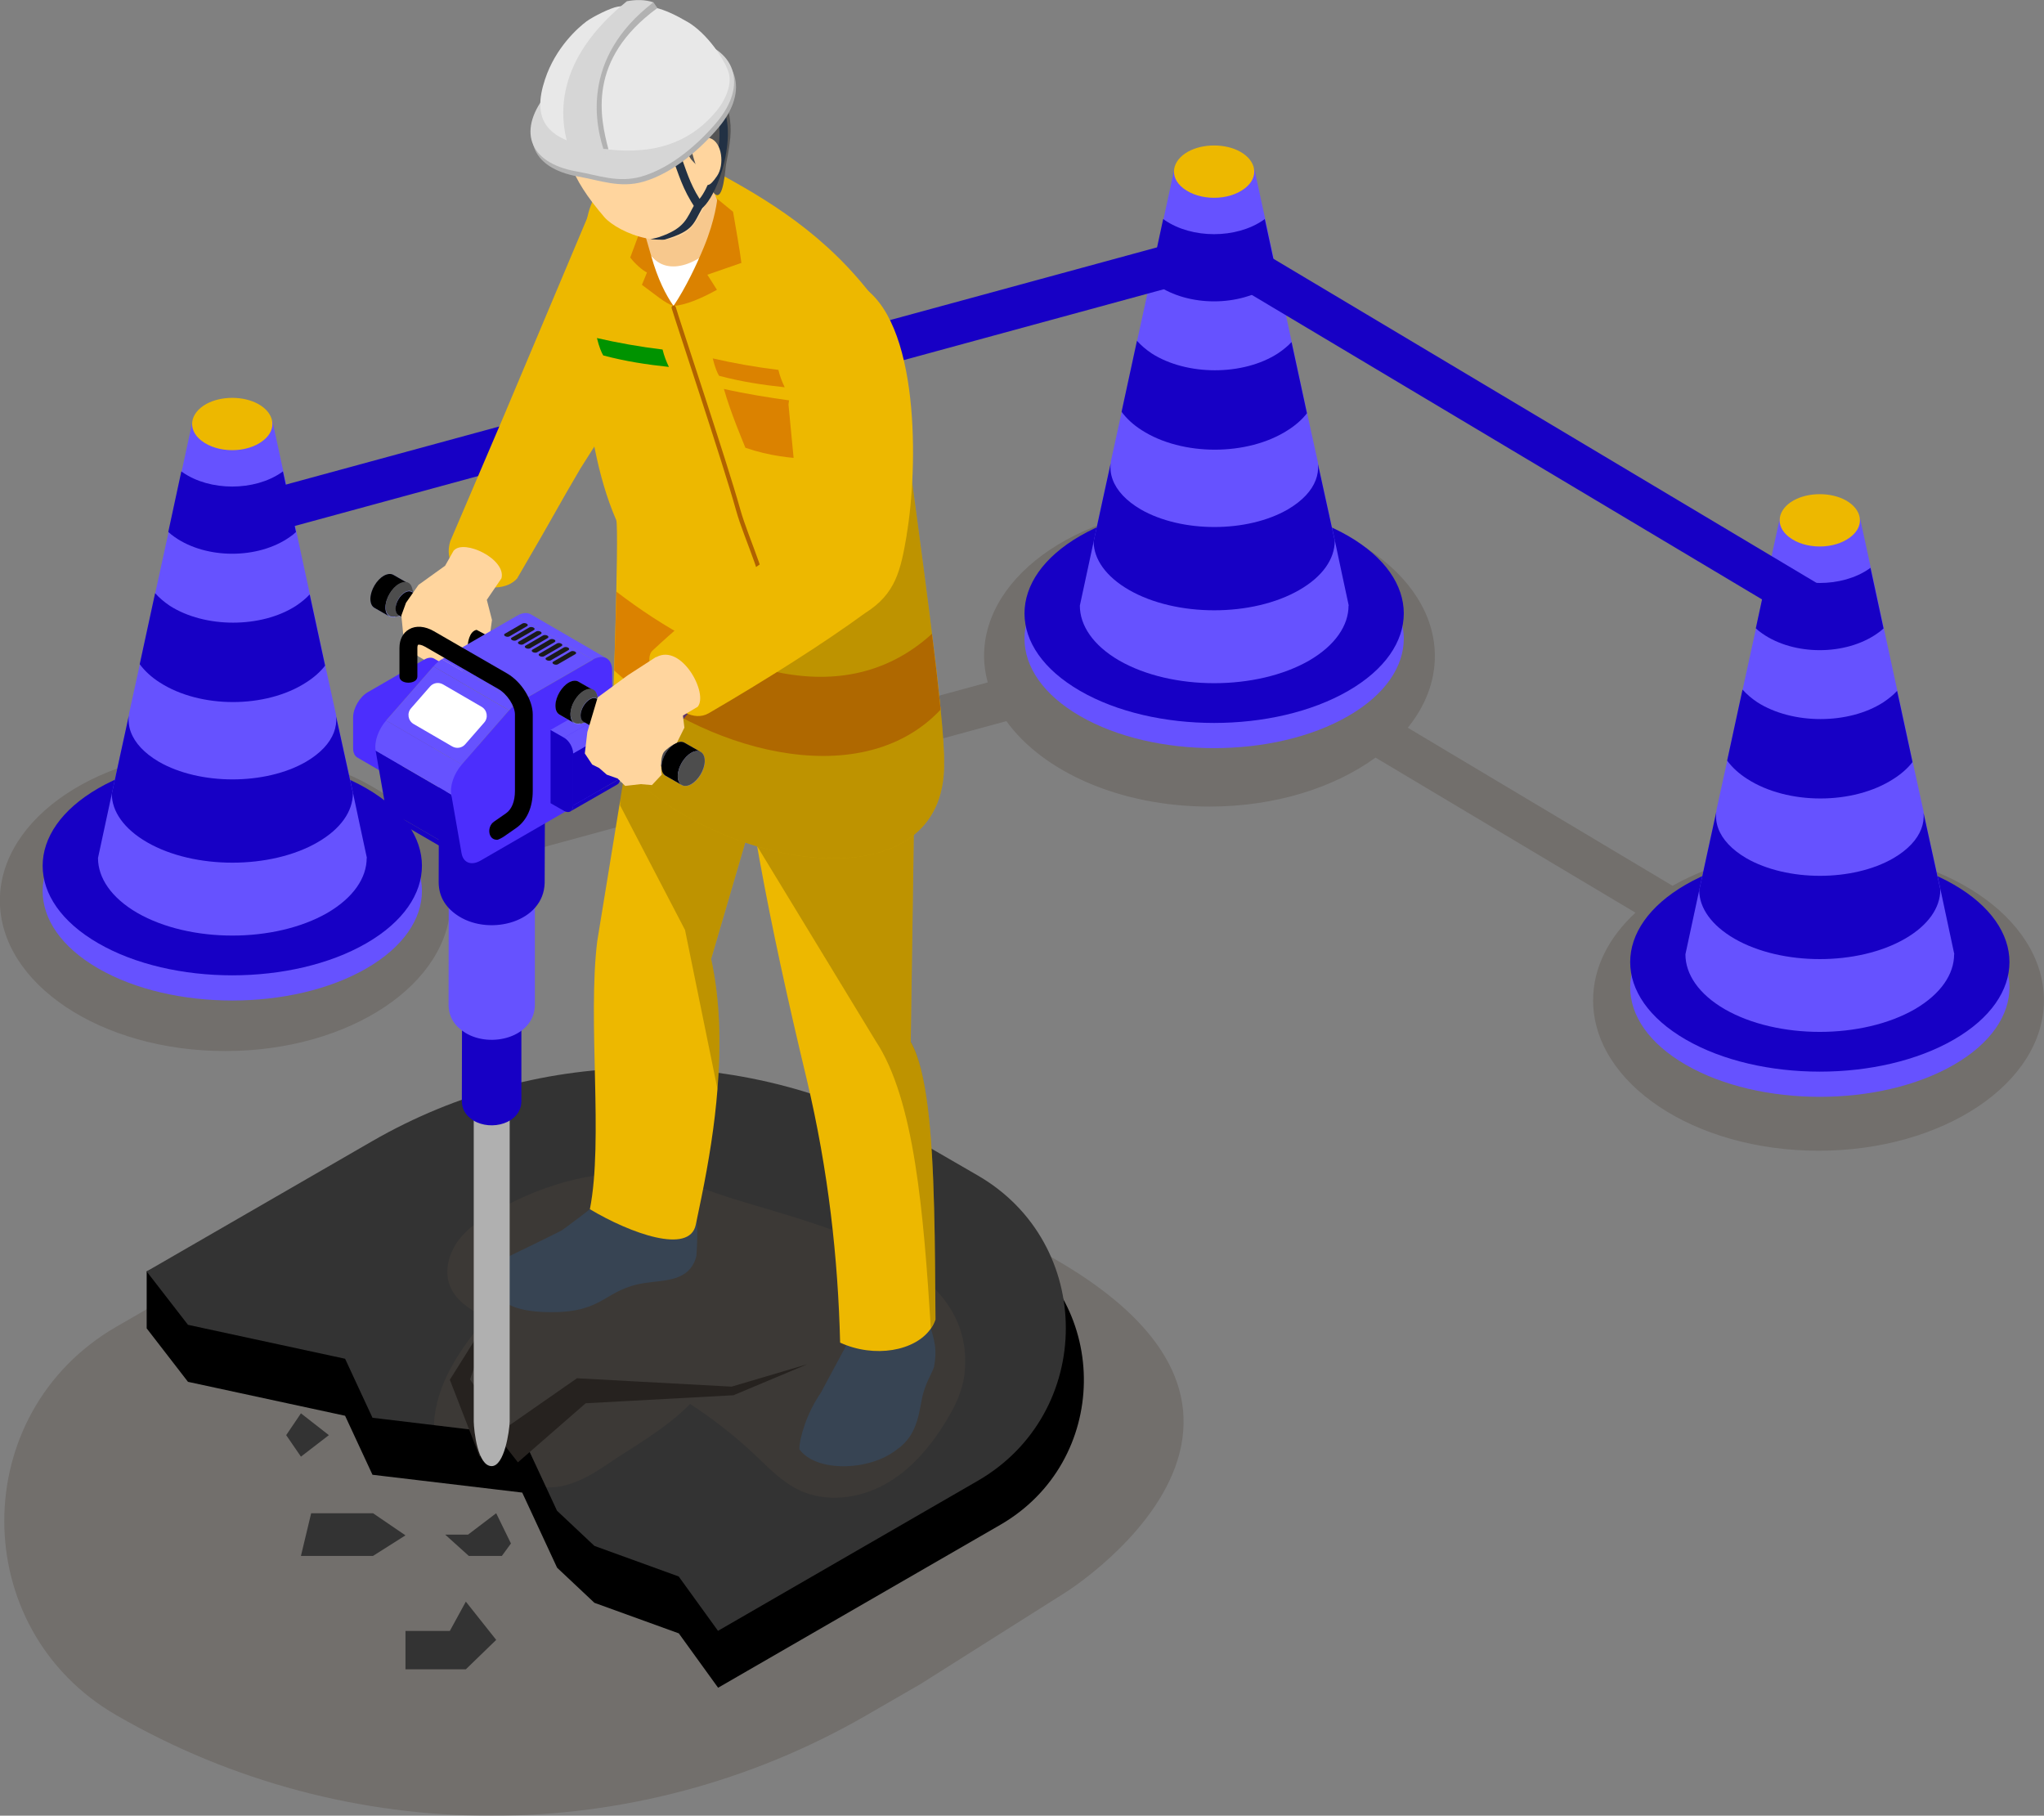 <?xml version="1.0" encoding="UTF-8"?>
<svg xmlns="http://www.w3.org/2000/svg" width="193.98" height="172.3" viewBox="0 0 193.98 172.3">
  <rect x="0" y="0" width="193.98" height="172.3" fill="#808080" stroke="none"/>
  <defs>
    <style>
      .cls-1 {
        fill: #edb800;
      }

      .cls-2, .cls-3, .cls-4, .cls-5, .cls-6, .cls-7, .cls-8, .cls-9, .cls-10, .cls-11, .cls-12 {
        fill-rule: evenodd;
      }

      .cls-2, .cls-13 {
        fill: #fff;
      }

      .cls-14 {
        fill: #50463e;
        opacity: .3;
      }

      .cls-14, .cls-15 {
        mix-blend-mode: multiply;
      }

      .cls-16 {
        fill: #7b6d60;
      }

      .cls-17 {
        fill: #1700c5;
      }

      .cls-18 {
        fill: #4d4d4d;
      }

      .cls-19 {
        isolation: isolate;
      }

      .cls-20 {
        fill: #888be6;
      }

      .cls-21 {
        fill: #b0b0b0;
      }

      .cls-3, .cls-22 {
        fill: #ffd59e;
      }

      .cls-23 {
        fill: #6652ff;
      }

      .cls-4 {
        fill: #b06200;
      }

      .cls-24 {
        fill: #374453;
      }

      .cls-5 {
        fill: #223144;
      }

      .cls-6 {
        fill: #f7c88d;
      }

      .cls-25 {
        opacity: .2;
      }

      .cls-26, .cls-8 {
        fill: #db8200;
      }

      .cls-7 {
        fill: #d6d6d6;
      }

      .cls-27 {
        fill: #4c2efd;
      }

      .cls-9 {
        fill: #b2b2b2;
      }

      .cls-10 {
        fill: #545454;
      }

      .cls-15 {
        fill: #0c04d4;
        opacity: .5;
      }

      .cls-28 {
        fill: #333;
      }

      .cls-29 {
        fill: #26221f;
      }

      .cls-30 {
        fill: #1a1a1a;
      }

      .cls-11 {
        fill: #009300;
      }

      .cls-12 {
        fill: #e8e8e8;
      }
    </style>
  </defs>
  <g class="cls-19">
    <g id="_レイヤー_2" data-name="レイヤー 2">
      <g id="Layout">
        <g>
          <g>
            <path class="cls-14" d="M172.59,80.65c-5.29,0-10.12,1.29-13.86,3.41l-25.13-15c1.64-2.02,2.57-4.34,2.57-6.8,0-7.88-9.58-14.28-21.39-14.28s-21.39,6.39-21.39,14.28c0,.85.13,1.69.35,2.5l-53.13,14.47c-3.47-4.76-10.76-8.05-19.23-8.05-11.81,0-21.39,6.39-21.39,14.28s9.58,14.28,21.39,14.28,21.39-6.39,21.39-14.28c0-.88-.14-1.73-.36-2.57l53.1-14.46c3.45,4.79,10.77,8.11,19.27,8.11,6.25,0,11.85-1.8,15.76-4.65l24.67,14.72c-2.52,2.34-4.02,5.2-4.02,8.31,0,7.88,9.58,14.28,21.39,14.28s21.39-6.39,21.39-14.28-9.58-14.28-21.39-14.28Z"/>
            <g>
              <g>
                <g>
                  <path class="cls-23" d="M127.95,53.25c7.03,4.06,7.03,10.64,0,14.7-7.03,4.06-18.43,4.06-25.45,0-7.03-4.06-7.03-10.64,0-14.7,7.03-4.06,18.43-4.06,25.45,0Z"/>
                  <path class="cls-17" d="M127.95,50.86c7.03,4.06,7.03,10.64,0,14.7-7.03,4.06-18.43,4.06-25.45,0-7.03-4.06-7.03-10.64,0-14.7,7.03-4.06,18.43-4.06,25.45,0Z"/>
                </g>
                <path class="cls-23" d="M127.98,57.47c0,1.88-1.25,3.76-3.73,5.21-4.99,2.87-13.05,2.87-18.04,0-2.48-1.44-3.73-3.33-3.73-5.21l1.31-6.08s1.62-7.44,1.62-7.44c0-.13.03-.25.06-.38l.98-4.48,1.46-6.74,1.27-5.82,1.24-5.75,1.04-4.8h7.57s1.04,4.8,1.04,4.8l1.24,5.75,1.28,5.92s1.46,6.77,1.46,6.77l1.04,4.73v.1s1.6,7.29,1.6,7.29c0,.04,1.31,6.13,1.31,6.13Z"/>
                <path class="cls-1" d="M117.69,14.39c1.53.85,1.85,2.4.45,3.48-1.54,1.2-4.3,1.2-5.84,0-1.39-1.08-1.08-2.63.45-3.48,1.41-.78,3.53-.78,4.94,0Z"/>
                <path class="cls-17" d="M126.67,51.34c-.01,1.71-1.15,3.37-3.35,4.64-4.46,2.58-11.71,2.58-16.18,0-2.2-1.27-3.34-2.93-3.35-4.59,0-.04,1.62-7.44,1.62-7.44-.13,1.05.25,2.11,1.14,3.06.44.47,1.01.92,1.71,1.33,3.87,2.23,10.11,2.23,13.96,0,.7-.41,1.27-.86,1.71-1.33.86-.92,1.24-1.94,1.15-2.96l1.6,7.29Z"/>
                <path class="cls-17" d="M124.03,39.22c-.45.58-1.05,1.12-1.81,1.6-3.82,2.47-10.04,2.47-13.87,0-.82-.52-1.44-1.11-1.91-1.74l1.46-6.74c.38.42.83.82,1.4,1.2,3.33,2.13,8.68,2.13,11.97,0,.51-.34.95-.7,1.3-1.08l1.46,6.75Z"/>
                <path class="cls-17" d="M121.28,26.53c-.19.18-.39.34-.63.5-3,2.09-7.86,2.09-10.87,0-.23-.16-.44-.32-.63-.5l1.24-5.75s.09.07.13.1c2.6,1.79,6.8,1.79,9.38,0,.04-.03.09-.07.13-.1l1.24,5.75Z"/>
              </g>
              <g>
                <g>
                  <path class="cls-23" d="M185.43,86.34c7.03,4.06,7.03,10.64,0,14.7-7.03,4.06-18.43,4.06-25.45,0-7.03-4.06-7.03-10.64,0-14.7,7.03-4.06,18.43-4.06,25.45,0Z"/>
                  <path class="cls-17" d="M185.43,83.95c7.03,4.06,7.03,10.64,0,14.7-7.03,4.06-18.43,4.06-25.45,0-7.03-4.06-7.03-10.64,0-14.7,7.03-4.06,18.43-4.06,25.45,0Z"/>
                </g>
                <path class="cls-23" d="M185.45,90.56c0,1.88-1.25,3.76-3.73,5.21-4.99,2.87-13.05,2.87-18.04,0-2.48-1.44-3.73-3.33-3.73-5.21l1.31-6.08s1.62-7.44,1.62-7.44c0-.13.03-.25.06-.38l.98-4.48,1.46-6.74,1.27-5.82,1.24-5.75,1.04-4.8h7.57s1.04,4.8,1.04,4.8l1.24,5.75,1.28,5.92s1.46,6.77,1.46,6.77l1.04,4.73v.1l1.6,7.29s1.31,6.13,1.31,6.13Z"/>
                <path class="cls-1" d="M175.17,47.48c1.53.85,1.85,2.4.45,3.48-1.54,1.2-4.3,1.2-5.84,0-1.39-1.08-1.08-2.63.45-3.48,1.41-.78,3.53-.78,4.94,0Z"/>
                <path class="cls-17" d="M184.14,84.44c-.01,1.71-1.15,3.37-3.35,4.64-4.46,2.58-11.71,2.58-16.18,0-2.2-1.27-3.34-2.93-3.35-4.59,0-.04,1.62-7.44,1.62-7.44-.13,1.05.25,2.11,1.14,3.06.44.47,1.01.92,1.71,1.33,3.87,2.23,10.11,2.23,13.96,0,.7-.41,1.27-.86,1.71-1.33.86-.92,1.24-1.94,1.15-2.96l1.6,7.29Z"/>
                <path class="cls-17" d="M181.5,72.32c-.45.58-1.05,1.12-1.81,1.6-3.82,2.47-10.04,2.47-13.87,0-.82-.52-1.44-1.11-1.91-1.74l1.46-6.74c.38.42.83.82,1.4,1.2,3.33,2.13,8.68,2.13,11.97,0,.51-.34.95-.7,1.3-1.08l1.46,6.75Z"/>
                <path class="cls-17" d="M178.76,59.63c-.19.18-.39.34-.63.5-3,2.09-7.86,2.09-10.87,0-.23-.16-.44-.32-.63-.5l1.24-5.75s.09.07.13.1c2.6,1.79,6.8,1.79,9.38,0,.04-.03.09-.07.13-.1l1.24,5.75Z"/>
              </g>
              <g>
                <g>
                  <path class="cls-23" d="M34.77,77.2c7.03,4.06,7.03,10.64,0,14.7-7.03,4.06-18.43,4.06-25.45,0-7.03-4.06-7.03-10.64,0-14.7,7.03-4.06,18.43-4.06,25.45,0Z"/>
                  <path class="cls-17" d="M34.77,74.81c7.03,4.06,7.03,10.64,0,14.7-7.03,4.06-18.43,4.06-25.45,0-7.03-4.06-7.03-10.64,0-14.7,7.03-4.06,18.43-4.06,25.45,0Z"/>
                </g>
                <path class="cls-23" d="M34.8,81.42c0,1.88-1.25,3.76-3.73,5.21-4.99,2.87-13.05,2.87-18.04,0-2.48-1.44-3.73-3.33-3.73-5.21l1.31-6.08s1.62-7.44,1.62-7.44c0-.13.03-.25.06-.38l.98-4.48,1.46-6.74,1.27-5.82,1.24-5.75,1.04-4.8h7.57s1.04,4.8,1.04,4.8l1.24,5.75,1.28,5.92s1.46,6.77,1.46,6.77l1.04,4.73v.1s1.6,7.29,1.6,7.29c0,.04,1.31,6.13,1.31,6.13Z"/>
                <path class="cls-1" d="M24.51,38.34c1.53.85,1.85,2.4.45,3.48-1.54,1.2-4.3,1.2-5.84,0-1.39-1.08-1.08-2.63.45-3.48,1.41-.78,3.53-.78,4.94,0Z"/>
                <path class="cls-17" d="M33.49,75.29c-.01,1.71-1.15,3.37-3.35,4.64-4.46,2.58-11.71,2.58-16.18,0-2.2-1.27-3.34-2.93-3.35-4.59,0-.04,1.62-7.44,1.62-7.44-.13,1.05.25,2.11,1.14,3.06.44.47,1.01.92,1.71,1.33,3.87,2.23,10.11,2.23,13.96,0,.7-.41,1.27-.86,1.71-1.33.86-.92,1.24-1.94,1.15-2.96l1.6,7.29Z"/>
                <path class="cls-17" d="M30.85,63.17c-.45.58-1.05,1.12-1.81,1.6-3.82,2.47-10.04,2.47-13.87,0-.82-.52-1.44-1.11-1.91-1.74l1.46-6.74c.38.42.83.82,1.4,1.2,3.33,2.13,8.68,2.13,11.97,0,.51-.34.95-.7,1.3-1.08l1.46,6.75Z"/>
                <path class="cls-17" d="M28.1,50.48c-.19.18-.39.34-.63.5-3,2.09-7.86,2.09-10.87,0-.23-.16-.44-.32-.63-.5l1.24-5.75s.09.07.13.1c2.6,1.79,6.8,1.79,9.38,0,.04-.03.09-.07.13-.1l1.24,5.75Z"/>
              </g>
              <path class="cls-17" d="M171.37,59.03c-.35,0-.7-.09-1.02-.28l-53.99-32.22c-.95-.57-1.26-1.79-.69-2.74.57-.95,1.79-1.26,2.74-.69l53.99,32.22c.95.57,1.26,1.79.69,2.74-.37.63-1.04.98-1.72.98Z"/>
              <path class="cls-17" d="M24.63,50.75c-.88,0-1.69-.59-1.93-1.48-.29-1.07.34-2.16,1.4-2.46l87.96-23.95c1.07-.29,2.17.34,2.46,1.4.29,1.07-.34,2.16-1.4,2.46L25.16,50.68c-.18.05-.35.07-.53.07Z"/>
            </g>
          </g>
          <g>
            <g>
              <path class="cls-14" d="M22.76,119.14l-11.71,6.76c-14.19,8.19-14.19,28.68,0,36.87h0c22.02,12.72,49.16,12.72,71.18,0l5.16-2.98,13.72-8.67s31.35-19.59-10.78-36.25c-42.13-16.65-67.57,4.27-67.57,4.27Z"/>
              <path d="M13.93,126.07l3.91,5.06,14.91,3.22,2.6,5.6,14.21,1.69,3.31,7.13,3.54,3.33,8.01,2.9,3.73,5.16,26.78-15.46c10.39-6,10.62-20.91.42-27.23l-16.76-10.38c-10.97-5.29-23.74-5.39-34.8-.27l-29.87,13.83v5.4Z"/>
              <path class="cls-28" d="M13.93,120.67l3.91,5.05,14.91,3.22,2.6,5.6,5.84.7,8.36,1,2.28,4.9,1.03,2.22,3.55,3.34,8,2.9,3.73,5.16,24.64-14.23c11.16-6.44,11.16-22.55,0-28.99l-5.6-3.24c-16.05-9.27-35.82-9.26-51.87,0l-21.39,12.35Z"/>
              <path class="cls-14" d="M41.2,135.24l8.36,1,2.28,4.9c2.23.12,4.31-1.15,6.16-2.43,1.45-1,5.34-3.21,7.49-5.48,2.19,1.43,4.26,3.04,6.16,4.84,1.3,1.22,2.56,2.56,4.18,3.33,2.54,1.22,5.67.83,8.15-.54,2.48-1.38,4.36-3.61,5.83-6.04.81-1.34,1.52-2.77,1.71-4.33,1.41-11.78-15.87-14.54-23.59-17.28-1.8-.64-3.62-1.28-5.5-1.61-5.25-.91-10.66.69-15.32,3.27-1.35.75-2.69,1.61-3.61,2.84-.92,1.24-1.37,2.94-.78,4.37.52,1.26,1.72,2.09,2.93,2.74.16.09.32.15.48.24-2.3,2.77-4.43,5.78-4.88,9.31-.04.29-.07.59-.04.87Z"/>
              <path class="cls-29" d="M49.15,138.77l6.69-5.83-.73.25,14.39-.78h.09s7.03-2.95,7.03-2.95l-7.27,2.15.14-.02-14.39-.78-.34-.02-.39.27-7.28,5.07,2.06,2.64Z"/>
              <polygon class="cls-29" points="48.49 136.68 44.42 130.62 44.43 131.4 47 124.06 42.87 130.65 42.69 130.93 42.88 131.42 45.52 138.23 48.49 136.68"/>
              <polygon class="cls-28" points="44.21 151.99 47.09 155.62 44.21 158.41 38.48 158.41 38.48 154.77 42.69 154.77 44.21 151.99"/>
              <polygon class="cls-28" points="35.4 143.6 38.48 145.7 35.4 147.65 28.56 147.65 29.53 143.6 35.4 143.6"/>
              <polygon class="cls-28" points="31.21 136.19 28.56 138.23 27.16 136.19 28.56 134.12 31.21 136.19"/>
              <polygon class="cls-28" points="48.49 146.47 47.09 143.6 44.42 145.63 42.25 145.63 44.49 147.65 47.63 147.65 48.49 146.47"/>
            </g>
            <path class="cls-24" d="M65.55,113.73c.7.92.7,3.06.54,5.47-.65,2.44-2.97,2.25-4.94,2.56-3.81.59-3.75,2.77-8.81,2.76-3.01,0-5.02-.65-5.65-2.56-.09-.88.42-1.77,1.49-2.68,0,0,4.95-2.4,5.13-2.52.18-.12,3.27-2.38,3.33-2.62.06-.24,1.19-5.53,1.19-5.53h7.44s.3,5.12.3,5.12Z"/>
            <path class="cls-1" d="M72.31,74.56l-.74,2.52-.31,1.05-3.77,12.87c.84,3.86.95,8.01.6,12.36-.26,3.34-.81,6.79-1.53,10.31-.17.85-.35,1.69-.53,2.56-.59,2.84-6.2.82-10.05-1.48,1.3-6.57-.23-17.89.7-25.44l2.17-13.31,1.01-6.2.22-1.3.52-3.23c.37-.11.74-.22,1.1-.3.26-.07.51-.12.76-.17,6.28-1.25,9.92,1.46,9.85,9.75Z"/>
            <path class="cls-25" d="M71.26,78.12l-3.77,12.87c.84,3.86.95,8.01.6,12.36l-3.08-15.1-6.16-11.82v-.44s1.01-6.2,1.01-6.2l.22-1.3,11.49,8.57-.31,1.05Z"/>
            <path class="cls-24" d="M88.1,125.27c.69,2.2.82,2.83.54,4.46-.33.86-.65,1.25-1.01,2.44-.42,1.47-.36,3.93-2.54,5.4-2.61,2.06-7.65,2.15-9.23-.04,0-1.07.71-3.44,2.03-5.35l2.56-4.76-.16-4.46,7.35-1.61.48,3.93Z"/>
            <path class="cls-1" d="M60.58,60.17c.02.68.11,1.36.27,2.01,1.57,6.39,9.17,11.6,9.98,12.86.11.18.65,3.44.74,3.62.17.98.34,1.97.52,2.97,1.18,6.5,2.71,13.47,4.47,20.79,2.07,8.73,2.97,16.99,3.17,24.99,3.24,1.49,7.16.82,8.64-1.38.18-.25.31-.53.41-.82-.03-3.56-.04-7.17-.13-10.56-.18-7.03-.67-13.1-2.22-15.78l.36-24.2c1.33-6.53,1.34-12.35-.63-17.12h-16.06s-9.51,2.64-9.51,2.64Z"/>
            <path class="cls-25" d="M60.58,60.17c.02.68.11,1.36.27,2.01,0,.02,4.07,6.85,4.07,6.85,2.12.78,5.59,1.16,8.87,1.33,4.72.25-2.11,5.21-1.94,9.93l11.25,18.49c3.7,5.58,4.54,16.28,5.24,27.25.2-.28.33-.55.44-.85-.03-3.56-.04-7.17-.13-10.56-.18-7.03-.67-13.1-2.22-15.78l.36-24.2c1.33-6.53,1.34-12.35-.63-17.12h-16.06c0,.09-9.48,2.74-9.51,2.64Z"/>
            <path class="cls-1" d="M49.09,54.87c3.92-6.71,3.65-6.43,6-10.42l2.89-4.56,2.97-4.21-2.63-7.33-2.27-8.43-8.22,19.51-5.1,11.93c-1.13,3.63,4.5,5.65,6.36,3.52Z"/>
            <path class="cls-1" d="M89.6,72.56c0,12.8-19.05,10.3-28.82,1.85-1.07-.92-2-1.89-2.81-2.93.1-.55.82-21.43.51-22.13-3.63-8.31-3.18-20.66-3.18-20.66.36-4.78-.45-8.44,1.92-11.1l11.31-.97c5.29,2.89,10.89,6.46,15.41,13.07.74,1.58,1.2,3.99,1.47,6.8.03.24.06.51.08.8.07.74.22,1.94.41,3.46,1.12,8.67,3.87,27.78,3.69,31.8Z"/>
            <path class="cls-26" d="M58.5,56.14c-.05,2.37-.13,5.04-.21,7.49,8.05,7.33,23.18,11.99,30.98,3.71-.21-2.08-.49-4.56-.82-7.2-8.95,8.15-21.24,2.69-29.96-4Z"/>
            <path class="cls-25" d="M89.6,72.56c0,12.8-19.05,10.3-28.82,1.85,0,0-.93-4.6-.93-4.6l4.77-6.73,13.74-6.6,3.94-17.23,3.6,1.51c1.12,8.67,3.87,27.78,3.69,31.8Z"/>
            <polygon class="cls-15" points="60.03 73.73 60.59 68.49 77.31 53.28 77.31 40.3 86.32 43.75 60.03 73.73"/>
            <path class="cls-21" d="M44.98,97.76s0,.08,0,0c0-.86,1.78-1.31,2.87-.71.65.36.52.75.52,1.34,0,.22,0,.45,0,.69v35.83c-.03.91-.5,4.22-1.71,4.22-1.33,0-1.68-3.33-1.7-4.23v-37.15Z"/>
            <g>
              <path class="cls-17" d="M49.5,94.97c-.07-.92-1.36-1.55-2.75-1.57-1.41-.02-2.98.62-2.9,1.7,0-.02,0-.05,0-.07l-.02,9.48c.01.8.41,1.39,1.1,1.82,1.68,1.03,4.5.29,4.55-1.8v-7.3c.01-.39.01-.77.01-1.14v-1.04s0-.05,0-.07Z"/>
              <path class="cls-23" d="M44.72,93.86c1.12-.63,2.91-.61,4,.04,1.09.65,1.06,1.69-.06,2.31-1.12.63-2.91.61-4-.04-1.09-.65-1.06-1.69.06-2.31Z"/>
            </g>
            <g>
              <path class="cls-23" d="M50.77,81.56c-.1-1.33-1.97-2.24-3.98-2.28-2.04-.04-4.31.89-4.2,2.47,0-.04,0-.07,0-.11l-.02,13.74c.02,1.16.59,2.01,1.59,2.63,2.43,1.49,6.53.42,6.6-2.61v-10.58c.02-.57.02-1.12.02-1.66v-1.51s0-.07,0-.11Z"/>
              <path class="cls-23" d="M43.84,79.95c1.62-.91,4.22-.88,5.79.06,1.58.94,1.54,2.45-.08,3.36-1.62.91-4.22.88-5.79-.06-1.58-.94-1.54-2.45.08-3.36Z"/>
            </g>
            <g>
              <path class="cls-17" d="M51.7,73.55c-.12-1.63-2.42-2.75-4.88-2.8-2.51-.04-5.3,1.1-5.15,3.03,0-.04-.01-.09-.01-.13l-.03,10.1c.02,1.42.73,2.47,1.96,3.23,2.98,1.83,8.01.52,8.1-3.2l.02-6.21c0-.69,0-1.37,0-2.03v-1.85s0-.09,0-.13Z"/>
              <path class="cls-23" d="M43.19,71.57c1.99-1.12,5.18-1.09,7.11.07,1.94,1.16,1.89,3-.1,4.12-1.99,1.12-5.18,1.09-7.11-.07s-1.89-3,.1-4.12Z"/>
            </g>
            <g>
              <g>
                <path class="cls-20" d="M36.96,58.5c.31.18.78,0,.56.06.03,0,.43-.11.45-.11.5.29,6.73,3.88,7.24,4.17,0,.07.02.14.03.22.04.33.19.56.37.65.46.27,1.08.62,1.54.88.23.13.54.11.88-.07.71-.39,1.29-1.38,1.3-2.2,0-.43-.14-.72-.38-.86,0,0-1.54-.88-1.49-.85-.2-.14-.48-.16-.79-.03-.07.03-.13.06-.2.09l-7.24-4.17-.13-.45c.06.2-.02-.28-.33-.45l-1.43-.82c-.22-.13-.53-.12-.88.07-.71.39-1.29,1.38-1.3,2.2,0,.45.16.75.38.86.43.25,1,.57,1.43.82Z"/>
                <path d="M36.96,58.5c-.24-.14-.39-.44-.38-.86.01-.83.6-1.81,1.3-2.2.34-.19.65-.2.88-.07l-1.43-.82c-.23-.13-.54-.11-.88.07-.71.39-1.29,1.38-1.3,2.2,0,.43.14.72.38.86l1.43.82Z"/>
                <path class="cls-18" d="M37.52,58.55s.05-.01.07-.02c.05-.01.08-.02.1-.03.02,0,.05-.01.07-.02.05-.01.08-.02.1-.03.02,0,.05-.01.07-.02.05-.01.08-.02.1-.03.02,0,.05-.01.07-.02.05-.01.08-.02.1-.03-.38.1-.66-.15-.65-.64,0-.57.41-1.26.91-1.53.4-.22.73-.1.84.26-.02-.06-.03-.11-.05-.17,0-.02-.01-.05-.02-.07-.02-.05-.02-.08-.03-.1,0-.02-.01-.05-.02-.07-.02-.05-.02-.08-.03-.1,0-.02-.01-.05-.02-.07-.02-.05-.02-.08-.03-.1-.15-.52-.63-.7-1.21-.38-.71.39-1.29,1.38-1.3,2.2-.01.7.39,1.06.93.92Z"/>
                <path d="M45.42,62.74c-.17-.1-.27-.3-.26-.6,0-.57.41-1.26.91-1.53.24-.13.45-.14.61-.05l-7.62-4.39c-.16-.09-.37-.08-.61.05-.49.27-.9.96-.91,1.53,0,.3.1.5.26.6l7.62,4.39Z"/>
                <path class="cls-22" d="M43.06,52.24l-.82,1.45-2.52,1.81-1.19,1.7-.44,1.21.21,2.12.47,1.03.95.74.52.3.53.45.96.18,1.54.58,1.62-.35-.49-2.33s.09-1.21.83-1.36l1.24.65.22-1.59-.49-1.91,1.39-2.04c.47-1.81-3.52-3.74-4.51-2.65Z"/>
                <path class="cls-18" d="M45.23,62.83c-.02-.18-.04-.36-.07-.54,0-.05,0-.1,0-.15,0-.57.41-1.26.91-1.53l.46-.2c-.71.39-1.29,1.38-1.3,2.2,0,.08,0,.15.01.22Z"/>
                <path d="M47.14,64.36c-.24-.14-.39-.44-.38-.86.01-.83.6-1.81,1.3-2.2.34-.19.65-.2.88-.07l-1.54-.88c-.23-.13-.54-.11-.88.07-.71.39-1.29,1.38-1.3,2.2,0,.43.14.72.38.86l1.54.88Z"/>
                <path class="cls-18" d="M48.07,61.29c.71-.39,1.27-.04,1.26.79s-.6,1.81-1.3,2.2c-.71.39-1.27.04-1.26-.79.01-.83.6-1.81,1.3-2.2Z"/>
              </g>
              <path class="cls-27" d="M44.02,64.79c0-.44-.16-.75-.41-.89,0,0-2.39-1.39-2.39-1.39-.25-.15-.6-.13-.99.1l-5.33,3.08c-.77.44-1.39,1.52-1.39,2.4v2.91c0,.44.16.75.41.89l2.39,1.39s-.06-.05-.09-.08c.26.22.64.23,1.08-.02l5.33-3.08c.77-.44,1.39-1.52,1.39-2.4v-2.91ZM36.08,73.02s.05.08.08.12c-.03-.03-.05-.08-.08-.12ZM35.92,72.39c0,.11.01.21.03.3-.02-.09-.03-.19-.03-.3ZM35.98,72.78c.02.06.03.12.05.16-.02-.05-.04-.11-.05-.16ZM42.99,63.85s-.05,0-.08.02c.03,0,.06-.01.08-.02ZM43.17,63.81s.06,0,.09,0c-.03,0-.06,0-.09,0ZM43.49,63.85s-.06-.03-.09-.03c.03,0,.06.02.09.03Z"/>
              <g class="cls-19">
                <path class="cls-23" d="M50.38,58.3l7.18,4.17c-.34-.19-.8-.17-1.31.13l-7.18-4.17c.51-.3.98-.32,1.31-.13Z"/>
                <path class="cls-17" d="M44.31,81.78l-7.18-4.17c-.26-.15-.44-.43-.51-.83l7.18,4.17c.07.4.25.68.51.83Z"/>
                <polygon class="cls-23" points="49.12 66.72 41.94 62.55 49.07 58.43 56.25 62.6 49.12 66.72"/>
                <path class="cls-23" d="M48.31,67.41l-7.18-4.17c.25-.29.53-.53.81-.69l7.18,4.17c-.28.16-.56.4-.81.69Z"/>
                <polygon class="cls-17" points="43.8 80.95 36.62 76.78 35.65 71.23 42.83 75.4 43.8 80.95"/>
                <g>
                  <polygon class="cls-16" points="43.82 72.55 36.64 68.37 41.13 63.24 48.31 67.41 43.82 72.55"/>
                  <g>
                    <polygon class="cls-23" points="43.82 72.55 36.64 68.37 41.13 63.24 48.31 67.41 43.82 72.55"/>
                    <path class="cls-13" d="M39.01,67.21l1.8-2.06c.31-.36.83-.44,1.24-.2l3.65,2.12c.54.31.66,1.04.25,1.5l-1.8,2.06c-.31.36-.83.44-1.24.2l-3.65-2.12c-.54-.31-.66-1.04-.25-1.5Z"/>
                  </g>
                </g>
                <path class="cls-23" d="M42.83,75.4l-7.18-4.17c-.15-.84.26-2.01.99-2.85l7.18,4.17c-.74.84-1.14,2.01-.99,2.85Z"/>
                <path class="cls-27" d="M56.25,62.6c1.02-.59,1.85-.12,1.85,1.06l.02,8.65c0,1.17-.82,2.6-1.84,3.19l-10.66,6.16c-.89.52-1.66.22-1.82-.7l-.97-5.55c-.15-.84.26-2.01.99-2.85l4.49-5.14c.25-.29.53-.53.81-.69l7.13-4.11Z"/>
              </g>
              <path d="M47.15,79.69c-.83,0-.96-1.23-.28-1.71l1.15-.8c.55-.38.85-1.14.85-2.12v-7.26c0-.81-.74-1.94-1.58-2.42l-6.95-4.01c-.37-.21-.61-.21-.67-.18,0,0-.06.08-.06.29v2.72c0,.78-1.7.78-1.7,0v-2.72c0-.79.33-1.43.91-1.76.65-.38,1.51-.31,2.36.18l6.95,4.01c1.36.79,2.43,2.5,2.43,3.89v7.26c0,1.56-.56,2.81-1.58,3.52l-1.15.8c-.15.1-.52.32-.69.32Z"/>
              <g class="cls-19">
                <path class="cls-17" d="M58.59,74.44l-4.46,2.56c.16-.09.26-.29.26-.56l4.46-2.56c0,.28-.1.47-.26.56Z"/>
                <polygon class="cls-23" points="52.24 69.27 56.7 66.72 57.99 67.44 53.52 70 52.24 69.27"/>
                <polygon class="cls-17" points="54.39 71.5 58.85 68.94 58.85 73.88 54.39 76.44 54.39 71.5"/>
                <path class="cls-23" d="M53.52,70l4.46-2.56c.48.27.86.94.86,1.5l-4.46,2.56c0-.55-.39-1.22-.86-1.5Z"/>
                <path class="cls-17" d="M54.39,76.44c0,.55-.39.78-.86.51l-1.28-.73v-6.94s1.28.73,1.28.73c.48.27.86.94.86,1.5v4.94Z"/>
              </g>
              <g>
                <path class="cls-30" d="M49.99,59.19c.12.07.13.17.03.23l-1.67.97c-.1.06-.29.05-.41-.02s-.13-.17-.03-.23l1.67-.97c.1-.06.29-.05.41.02Z"/>
                <path class="cls-30" d="M50.64,59.56c.12.07.13.17.03.23l-1.67.97c-.1.06-.29.05-.41-.02-.12-.07-.13-.17-.03-.23l1.67-.97c.1-.06.29-.05.41.02Z"/>
                <path class="cls-30" d="M51.3,59.94c.12.07.13.17.03.23l-1.67.97c-.1.06-.29.05-.41-.02-.12-.07-.13-.17-.03-.23l1.67-.97c.1-.06.29-.05.41.02Z"/>
                <path class="cls-30" d="M51.95,60.32c.12.07.13.17.03.23l-1.67.97c-.1.06-.29.05-.41-.02-.12-.07-.13-.17-.03-.23l1.67-.97c.1-.06.29-.05.41.02Z"/>
                <path class="cls-30" d="M52.61,60.7c.12.07.13.17.03.23l-1.67.97c-.1.06-.29.05-.41-.02-.12-.07-.13-.17-.03-.23l1.67-.97c.1-.06.29-.05.41.02Z"/>
                <path class="cls-30" d="M53.27,61.08c.12.07.13.17.03.23l-1.67.97c-.1.06-.29.05-.41-.02-.12-.07-.13-.17-.03-.23l1.67-.97c.1-.06.29-.05.41.02Z"/>
                <path class="cls-30" d="M53.92,61.46c.12.07.13.17.03.23l-1.67.97c-.1.06-.29.05-.41-.02-.12-.07-.13-.17-.03-.23l1.67-.97c.1-.06.29-.05.41.02Z"/>
                <path class="cls-30" d="M54.58,61.84c.12.07.13.17.03.23l-1.67.97c-.1.06-.29.05-.41-.02-.12-.07-.13-.17-.03-.23l1.67-.97c.1-.06.29-.05.41.02Z"/>
              </g>
              <g>
                <path class="cls-20" d="M54.52,68.63c.31.18.78,0,.56.06.03,0,.43-.11.45-.11.5.29,6.73,3.88,7.24,4.17,0,.07.02.14.03.22.04.33.19.56.37.65.46.27,1.08.62,1.54.88.23.13.54.11.88-.07.71-.39,1.29-1.38,1.3-2.2,0-.43-.14-.72-.38-.86,0,0-1.54-.88-1.49-.85-.2-.14-.48-.16-.79-.03-.07.03-.13.06-.2.09l-7.24-4.17-.13-.45c.06.2-.02-.28-.33-.45l-1.43-.82c-.22-.13-.53-.12-.88.07-.71.39-1.29,1.38-1.3,2.2,0,.45.16.75.38.86.43.25,1,.57,1.43.82Z"/>
                <path d="M54.52,68.63c-.24-.14-.39-.44-.38-.86.01-.83.6-1.81,1.3-2.2.34-.19.65-.2.88-.07l-1.43-.82c-.23-.13-.54-.11-.88.07-.71.39-1.29,1.38-1.3,2.2,0,.43.14.72.38.86l1.43.82Z"/>
                <path class="cls-18" d="M55.07,68.69s.05-.01.07-.02c.05-.01.08-.02.1-.03.02,0,.05-.01.07-.02.05-.01.08-.02.1-.03.02,0,.05-.01.07-.02.05-.01.08-.02.1-.03.02,0,.05-.01.07-.02.05-.01.08-.02.1-.03-.38.1-.66-.15-.65-.64,0-.57.41-1.26.91-1.53.4-.22.73-.1.84.26-.02-.06-.03-.11-.05-.17,0-.02-.01-.05-.02-.07-.02-.05-.02-.08-.03-.1,0-.02-.01-.05-.02-.07-.02-.05-.02-.08-.03-.1,0-.02-.01-.05-.02-.07-.02-.05-.02-.08-.03-.1-.15-.52-.63-.7-1.21-.38-.71.39-1.29,1.38-1.3,2.2-.01.7.39,1.06.94.92Z"/>
                <path d="M62.98,72.87c-.17-.1-.27-.3-.26-.6,0-.57.41-1.26.91-1.53.24-.13.45-.14.61-.05l-7.62-4.39c-.16-.09-.37-.08-.61.05-.49.27-.9.96-.91,1.53,0,.3.1.5.26.6l7.62,4.39Z"/>
                <path class="cls-18" d="M62.79,72.96c-.02-.18-.04-.36-.07-.54,0-.05,0-.1,0-.15,0-.57.41-1.26.91-1.53l.46-.2c-.71.39-1.29,1.38-1.3,2.2,0,.08,0,.15.01.22Z"/>
                <path d="M64.7,74.49c-.24-.14-.39-.44-.38-.86.01-.83.6-1.81,1.3-2.2.34-.19.65-.2.88-.07l-1.54-.88c-.23-.13-.54-.11-.88.07-.71.39-1.29,1.38-1.3,2.2,0,.43.14.72.38.86l1.54.88Z"/>
                <path class="cls-18" d="M65.62,71.43c.71-.39,1.27-.04,1.26.79-.01.83-.6,1.81-1.3,2.2s-1.27.04-1.26-.79c.01-.83.6-1.81,1.3-2.2Z"/>
              </g>
            </g>
            <g>
              <path class="cls-8" d="M74.93,38c-2.04-.29-4.1-.61-6.23-1.09.66,2.32,1.81,4.99,2.04,5.58,2.36.81,4.31.97,6.23,1.09-.67-1.75-.98-3.09-2.03-5.58Z"/>
              <path class="cls-11" d="M62.88,33.17c-2.15-.26-4.28-.64-6.23-1.09.22.89.44,1.39.6,1.65,2.1.56,4.15.87,6.23,1.09-.25-.52-.46-1.06-.6-1.65Z"/>
              <path class="cls-8" d="M73.87,35.1c-2.15-.26-4.28-.64-6.23-1.09.22.89.44,1.39.6,1.65,2.1.56,4.15.87,6.23,1.09-.25-.52-.46-1.06-.6-1.65Z"/>
              <path class="cls-8" d="M61.08,21.02l-1.27,3.42c.49.63,1.15,1.2,1.59,1.42l-.48,1.17c1.42,1.04,2.12,1.68,2.99,2.01-1.05-2.46-2.06-4.92-1.86-7.47l-.98-.55Z"/>
              <path class="cls-2" d="M61.79,24.25c1.2,1.21,2.77,1.22,4.67,0-.59,1.59-1.17,3.71-2.54,4.78-.72-1.02-1.5-2.53-2.13-4.78Z"/>
              <path class="cls-6" d="M60,18.05l1.79,6.2c1.52,2,4.75,1.03,7.33-2.34l-2.33-6.34-6.79,2.48Z"/>
              <path class="cls-3" d="M65.87,9.26c-2.47-1.65-8.39-3.3-11.49,2.43-1.27,2.34-.29,5.12,2.97,8.91,1.26,1.47,6.46,3.71,8.6.55,2.93-4.34,2.66-10.07-.07-11.9Z"/>
              <path class="cls-10" d="M52.64,11.5c-.05,1.16-1.24,1.4.4,2.76.55.46,2.26.86,4.6.26,1.82-.47,3.43-1.54,4.32-1.78,1.76-.48,2.47.23,3.48,2.15.35.67,1.39,1.21,1.81,1.93.36.6.19,1.24.58,1.58.84.74.98-2.33,1.09-2.89.55-2.73.51-3.69.17-5.12-.4-1.64-.92-2.8-2.73-4.19-.71-.55-.95-.33-1.23-.54-.22-.17-.56-.79-1.35-1.07-3.42-1.19-4.82-.33-6.13.27-1.15.52-3.34,2.02-4.4,3.78-.41.68-.57,2.04-.61,2.88Z"/>
              <path class="cls-8" d="M63.92,29.03c1.15-1.71,2.2-3.93,2.88-5.58,1.1-2.65,1.27-4.58,1.27-4.58l1.5,1.23c.24,1.46.63,3.53.79,4.85l-3.23,1.12.91,1.43c-1.59.88-2.99,1.44-4.11,1.54Z"/>
              <path class="cls-4" d="M63.74,29.25c-.03-.11.03-.22.14-.25s.22.03.25.14c.32,1.12,4.89,14.78,6.1,19.12.86,3.1,2.86,6.72,3,10.71,0,.11-.08.2-.19.21-.11,0-.2-.08-.21-.19-.14-3.95-2.14-7.53-2.99-10.61-1.2-4.34-5.77-17.99-6.09-19.11Z"/>
              <path class="cls-5" d="M65.97,19.3c.11-.19.36-.26.55-.15.19.11.26.36.15.55-.9,1.56-.8,2.19-3.57,3.03-.21.06-1.39-.03-1.39-.03,0,0,.59-.12.8-.19,2.54-.85,2.65-1.8,3.46-3.21Z"/>
              <path class="cls-5" d="M63.81,14.93c-.08-.21.02-.44.23-.52s.44.03.52.23c.52,1.37.87,2.72,1.83,4.23.39-.46.79-1.27,1.13-2.2.66-1.84,1.06-4.21.49-5.83-.07-.21.04-.44.25-.51s.44.04.51.25c.62,1.77.23,4.37-.5,6.37-.5,1.38-1.16,2.47-1.73,2.88-.09.06-.2.09-.3.07-.11-.02-.2-.08-.26-.17-1.2-1.74-1.59-3.26-2.18-4.8Z"/>
              <path class="cls-3" d="M65.66,14.41c-.16-.6.58-1.7,1.73-1.3,1.15.4,1.38,2.54.66,3.59-.71,1.03-1.02,1.14-1.46.26-.44-.88-.66-1.54-.93-2.55Z"/>
              <path class="cls-9" d="M52.17,9.27c2.91-3.47,8.6-5.91,13.28-5.09s5.67,4.43,2.76,7.9c-1.65,1.97-4.3,4.35-7.18,5.17-2.19.62-4.09-.13-6.12-.49-4.68-.82-5.65-4.02-2.74-7.49Z"/>
              <path class="cls-7" d="M51.99,8.78c2.91-3.47,8.6-5.91,13.28-5.09,4.68.82,5.67,4.43,2.76,7.9-1.65,1.97-4.3,4.35-7.18,5.17-2.19.62-4.09-.13-6.12-.49-4.68-.82-5.65-4.02-2.74-7.49Z"/>
              <path class="cls-12" d="M65.24,2.07c1.85,1.08,3.54,3.57,3.92,4.85.3,1.03-.22,2.46-1.18,3.63-3.2,3.85-7.52,4.17-11.84,3.41-4.32-.76-5.67-2.65-4.42-6.42,1.01-3.07,3.19-4.95,3.94-5.51.66-.48,2.31-1.3,2.98-1.4,2.76-.41,4.37.14,6.61,1.45Z"/>
              <path class="cls-9" d="M57.74,14.17l-2.84-.21c-1.18-3.24-2.39-8.1,4.54-13.71l2.95.51c-6.71,4.91-5.43,10.41-4.65,13.41Z"/>
              <polygon class="cls-9" points="62.01 .21 62.39 .76 61.16 .73 62.01 .21"/>
              <path class="cls-7" d="M57.44,14.65l-3.31-.2c-1.18-3.24-1.56-8.73,5.36-14.33.87-.17,1.73-.16,2.52.1-6.94,5.32-5.54,11.77-4.57,14.43Z"/>
            </g>
            <path class="cls-1" d="M86.05,50.77c-.58,3.38-1.04,5.58-3.95,7.41-3.94,2.88-9.38,6.32-14.85,9.51-2.83,1.59-6.68-4.51-5.36-5.92,3.92-3.67,8.53-7.24,14.14-10.83l-1.2-12.54c.76-6.19.71-12.97,6.68-11.4,5.84,3.25,5.62,17.43,4.53,23.77Z"/>
            <path class="cls-22" d="M62.25,62.35l-2.67,1.73-2.86,2.1-.98,3.29-.24,2.03.7,1.05.66.33.72.63,1.04.37.71.7,1.47-.17,1.07.09.93-.99s-.26-1.71.29-2.24c.55-.53,1.15-.79,1.15-.79l.71-1.43-.14-1.15,1.4-.83c1.05-1.26-1.54-6.04-3.93-4.71Z"/>
          </g>
        </g>
      </g>
    </g>
  </g>
</svg>